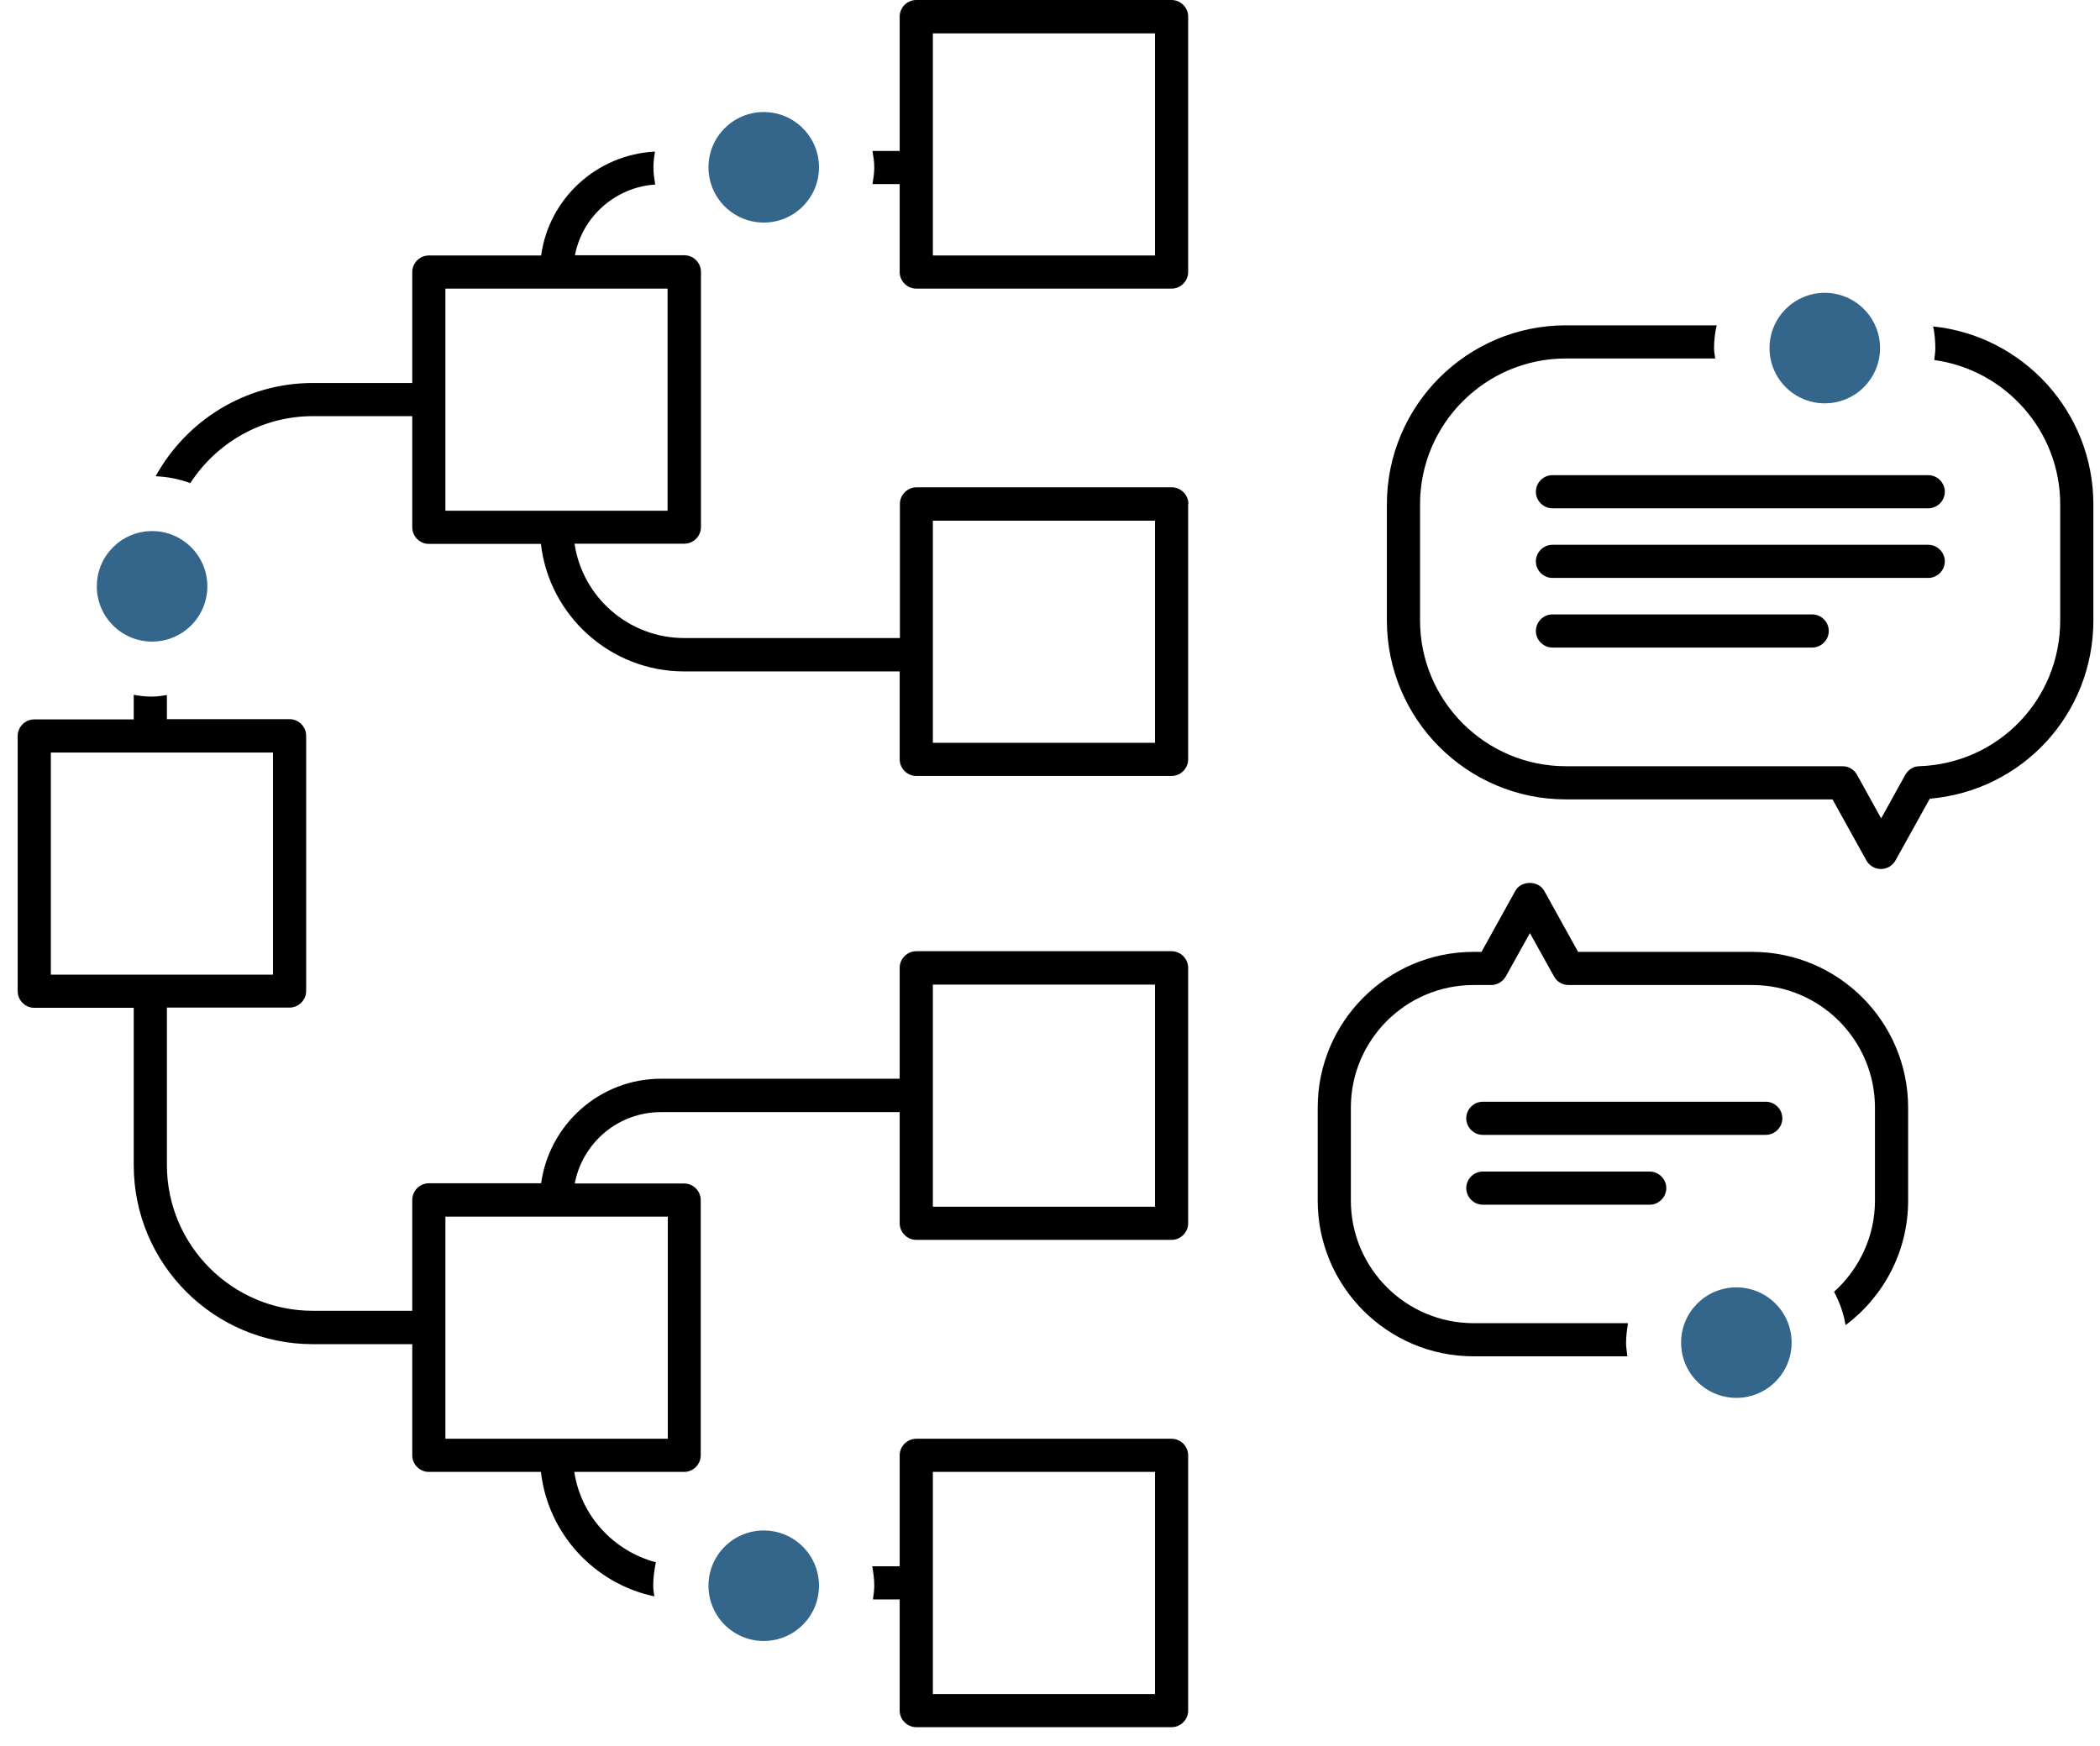 <svg width="95" height="79" viewBox="0 0 95 79" fill="none" xmlns="http://www.w3.org/2000/svg">
<path d="M87.23 26.15H70.23C69.82 26.15 69.48 25.81 69.48 25.4C69.48 24.99 69.82 24.65 70.23 24.65H87.23C87.64 24.65 87.98 24.99 87.98 25.4C87.98 25.81 87.64 26.15 87.23 26.15ZM87.23 21.5H70.23C69.82 21.5 69.48 21.84 69.48 22.25C69.48 22.66 69.82 23 70.23 23H87.23C87.64 23 87.98 22.66 87.98 22.25C87.98 21.84 87.64 21.5 87.23 21.5ZM70.23 27.8C69.82 27.8 69.48 28.14 69.48 28.55C69.48 28.96 69.82 29.3 70.23 29.3H81.98C82.39 29.3 82.73 28.96 82.73 28.55C82.73 28.14 82.39 27.8 81.98 27.8H70.23ZM53.75 43.8V55.35C53.75 55.76 53.41 56.1 53 56.1H41.45C41.04 56.1 40.7 55.76 40.7 55.35V50.32H29.9C27.96 50.32 26.35 51.71 26 53.55H30.95C31.36 53.55 31.7 53.89 31.7 54.3V65.85C31.7 66.26 31.36 66.6 30.95 66.6H25.98C26.28 68.59 27.76 70.18 29.67 70.69C29.6 71.03 29.55 71.39 29.55 71.75C29.55 71.91 29.58 72.07 29.6 72.23C26.89 71.66 24.79 69.4 24.47 66.6H19.4C18.99 66.6 18.65 66.26 18.65 65.85V60.82H14.15C9.68 60.82 6.05 57.19 6.05 52.72V45.6H1.55C1.14 45.6 0.8 45.26 0.8 44.85V33.3C0.8 32.89 1.14 32.55 1.55 32.55H6.05V31.44C6.32 31.49 6.6 31.52 6.88 31.52C7.11 31.52 7.33 31.48 7.55 31.45V32.54H13.1C13.51 32.54 13.85 32.88 13.85 33.29V44.84C13.85 45.25 13.51 45.59 13.1 45.59H7.55V52.71C7.55 56.35 10.51 59.31 14.15 59.31H18.65V54.29C18.65 53.88 18.99 53.54 19.4 53.54H24.48C24.85 50.87 27.14 48.81 29.9 48.81H40.7V43.79C40.7 43.38 41.04 43.04 41.45 43.04H53C53.41 43.04 53.75 43.38 53.75 43.79V43.8ZM6.84 44.1H12.35V34.05H2.3V44.1H6.76C6.76 44.1 6.81 44.1 6.84 44.1ZM20.15 55.05V65.1H25.14C25.14 65.1 25.19 65.1 25.22 65.1H30.21V55.05H20.16H20.15ZM52.25 44.55H42.2V54.6H52.25V44.55ZM53.75 65.85V77.4C53.75 77.81 53.41 78.15 53 78.15H41.45C41.04 78.15 40.7 77.81 40.7 77.4V72.37H39.49C39.52 72.16 39.55 71.96 39.55 71.75C39.55 71.45 39.51 71.16 39.46 70.87H40.7V65.85C40.7 65.44 41.04 65.1 41.45 65.1H53C53.41 65.1 53.75 65.44 53.75 65.85ZM52.25 66.6H42.2V76.65H52.25V66.6ZM79.88 49.85H67.08C66.67 49.85 66.33 50.19 66.33 50.6C66.33 51.01 66.67 51.35 67.08 51.35H79.88C80.29 51.35 80.63 51.01 80.63 50.6C80.63 50.19 80.29 49.85 79.88 49.85ZM53.75 22.81V34.36C53.75 34.77 53.41 35.11 53 35.11H41.45C41.04 35.11 40.7 34.77 40.7 34.36V30.38H30.95C27.61 30.38 24.84 27.85 24.47 24.61H19.4C18.99 24.61 18.65 24.27 18.65 23.86V18.83H14.15C11.83 18.83 9.79 20.04 8.61 21.86C8.12 21.68 7.59 21.57 7.04 21.55C8.42 19.04 11.09 17.33 14.15 17.33H18.65V12.31C18.65 11.9 18.99 11.56 19.4 11.56H24.48C24.83 8.99 26.99 6.99 29.63 6.86C29.59 7.1 29.56 7.34 29.56 7.58C29.56 7.85 29.6 8.1 29.64 8.35C27.83 8.47 26.34 9.81 26.01 11.55H30.96C31.37 11.55 31.71 11.89 31.71 12.3V23.85C31.71 24.26 31.37 24.6 30.96 24.6H25.99C26.35 27.02 28.44 28.87 30.96 28.87H40.71V22.8C40.71 22.39 41.05 22.05 41.46 22.05H53.01C53.42 22.05 53.76 22.39 53.76 22.8L53.75 22.81ZM25.21 23.11H30.2V13.06H20.15V23.11H25.14C25.14 23.11 25.19 23.11 25.22 23.11H25.21ZM52.25 23.56H42.2V33.61H52.25V23.56ZM53.75 0.76V12.31C53.75 12.72 53.41 13.06 53 13.06H41.45C41.04 13.06 40.7 12.72 40.7 12.31V8.33H39.47C39.51 8.08 39.55 7.84 39.55 7.58C39.55 7.32 39.51 7.08 39.47 6.83H40.7V0.75C40.7 0.34 41.04 0 41.45 0H53C53.41 0 53.75 0.34 53.75 0.75V0.76ZM52.25 1.51H42.2V11.56H52.25V1.5V1.51ZM67.08 54.51H74.63C75.04 54.51 75.38 54.17 75.38 53.76C75.38 53.35 75.04 53.01 74.63 53.01H67.08C66.67 53.01 66.33 53.35 66.33 53.76C66.33 54.17 66.67 54.51 67.08 54.51ZM87.45 14.76C87.52 15.08 87.55 15.42 87.55 15.77C87.55 15.95 87.52 16.12 87.5 16.29C90.71 16.73 93.2 19.49 93.2 22.82V28.07C93.2 31.65 90.4 34.55 86.82 34.67C86.56 34.67 86.32 34.83 86.19 35.06L85.1 37.03L84.01 35.06C83.88 34.82 83.63 34.67 83.35 34.67H70.84C67.2 34.67 64.24 31.71 64.24 28.07V22.82C64.24 19.18 67.2 16.22 70.84 16.22H77.59C77.58 16.07 77.54 15.92 77.54 15.77C77.54 15.41 77.58 15.06 77.66 14.72H70.84C66.37 14.72 62.74 18.35 62.74 22.82V28.07C62.74 32.54 66.37 36.17 70.84 36.17H82.9L84.43 38.93C84.56 39.17 84.81 39.32 85.09 39.32C85.37 39.32 85.61 39.17 85.75 38.93L87.3 36.14C91.48 35.78 94.7 32.32 94.7 28.07V22.82C94.7 18.64 91.52 15.19 87.45 14.77V14.76ZM79.25 43.07H71.39L69.86 40.31C69.59 39.83 68.81 39.83 68.55 40.31L67.02 43.07H66.66C62.77 43.07 59.61 46.23 59.61 50.12V54.32C59.61 58.21 62.77 61.37 66.66 61.37H73.62C73.6 61.17 73.56 60.98 73.56 60.77C73.56 60.46 73.6 60.16 73.65 59.87H66.66C63.6 59.87 61.11 57.38 61.11 54.32V50.12C61.11 47.06 63.6 44.57 66.66 44.57H67.46C67.73 44.57 67.98 44.42 68.12 44.18L69.21 42.22L70.3 44.18C70.43 44.42 70.68 44.57 70.96 44.57H79.27C82.33 44.57 84.82 47.06 84.82 50.12V54.32C84.82 55.96 84.1 57.43 82.97 58.45C83.22 58.92 83.4 59.42 83.49 59.96C85.21 58.67 86.32 56.63 86.32 54.32V50.12C86.32 46.23 83.16 43.07 79.27 43.07H79.25Z" fill="black"/>
<path d="M82.55 18.25C83.93 18.25 85.05 17.131 85.05 15.75C85.05 14.369 83.93 13.25 82.55 13.25C81.169 13.25 80.05 14.369 80.05 15.75C80.05 17.131 81.169 18.25 82.55 18.25Z" fill="#34658A"/>
<path d="M78.55 63.25C79.93 63.25 81.05 62.131 81.05 60.75C81.05 59.369 79.93 58.25 78.55 58.25C77.169 58.25 76.05 59.369 76.05 60.75C76.05 62.131 77.169 63.25 78.55 63.25Z" fill="#34658A"/>
<path d="M34.55 74.25C35.931 74.25 37.05 73.131 37.05 71.75C37.05 70.369 35.931 69.25 34.55 69.25C33.169 69.25 32.05 70.369 32.05 71.75C32.05 73.131 33.169 74.25 34.55 74.25Z" fill="#34658A"/>
<path d="M34.55 10.07C35.931 10.07 37.05 8.951 37.05 7.57C37.05 6.19 35.931 5.07 34.55 5.07C33.169 5.07 32.05 6.19 32.05 7.57C32.05 8.951 33.169 10.07 34.55 10.07Z" fill="#34658A"/>
<path d="M6.88 29.03C8.261 29.03 9.38 27.911 9.38 26.53C9.38 25.15 8.261 24.03 6.88 24.03C5.499 24.03 4.38 25.15 4.38 26.53C4.38 27.911 5.499 29.03 6.88 29.03Z" fill="#34658A"/>
</svg>
